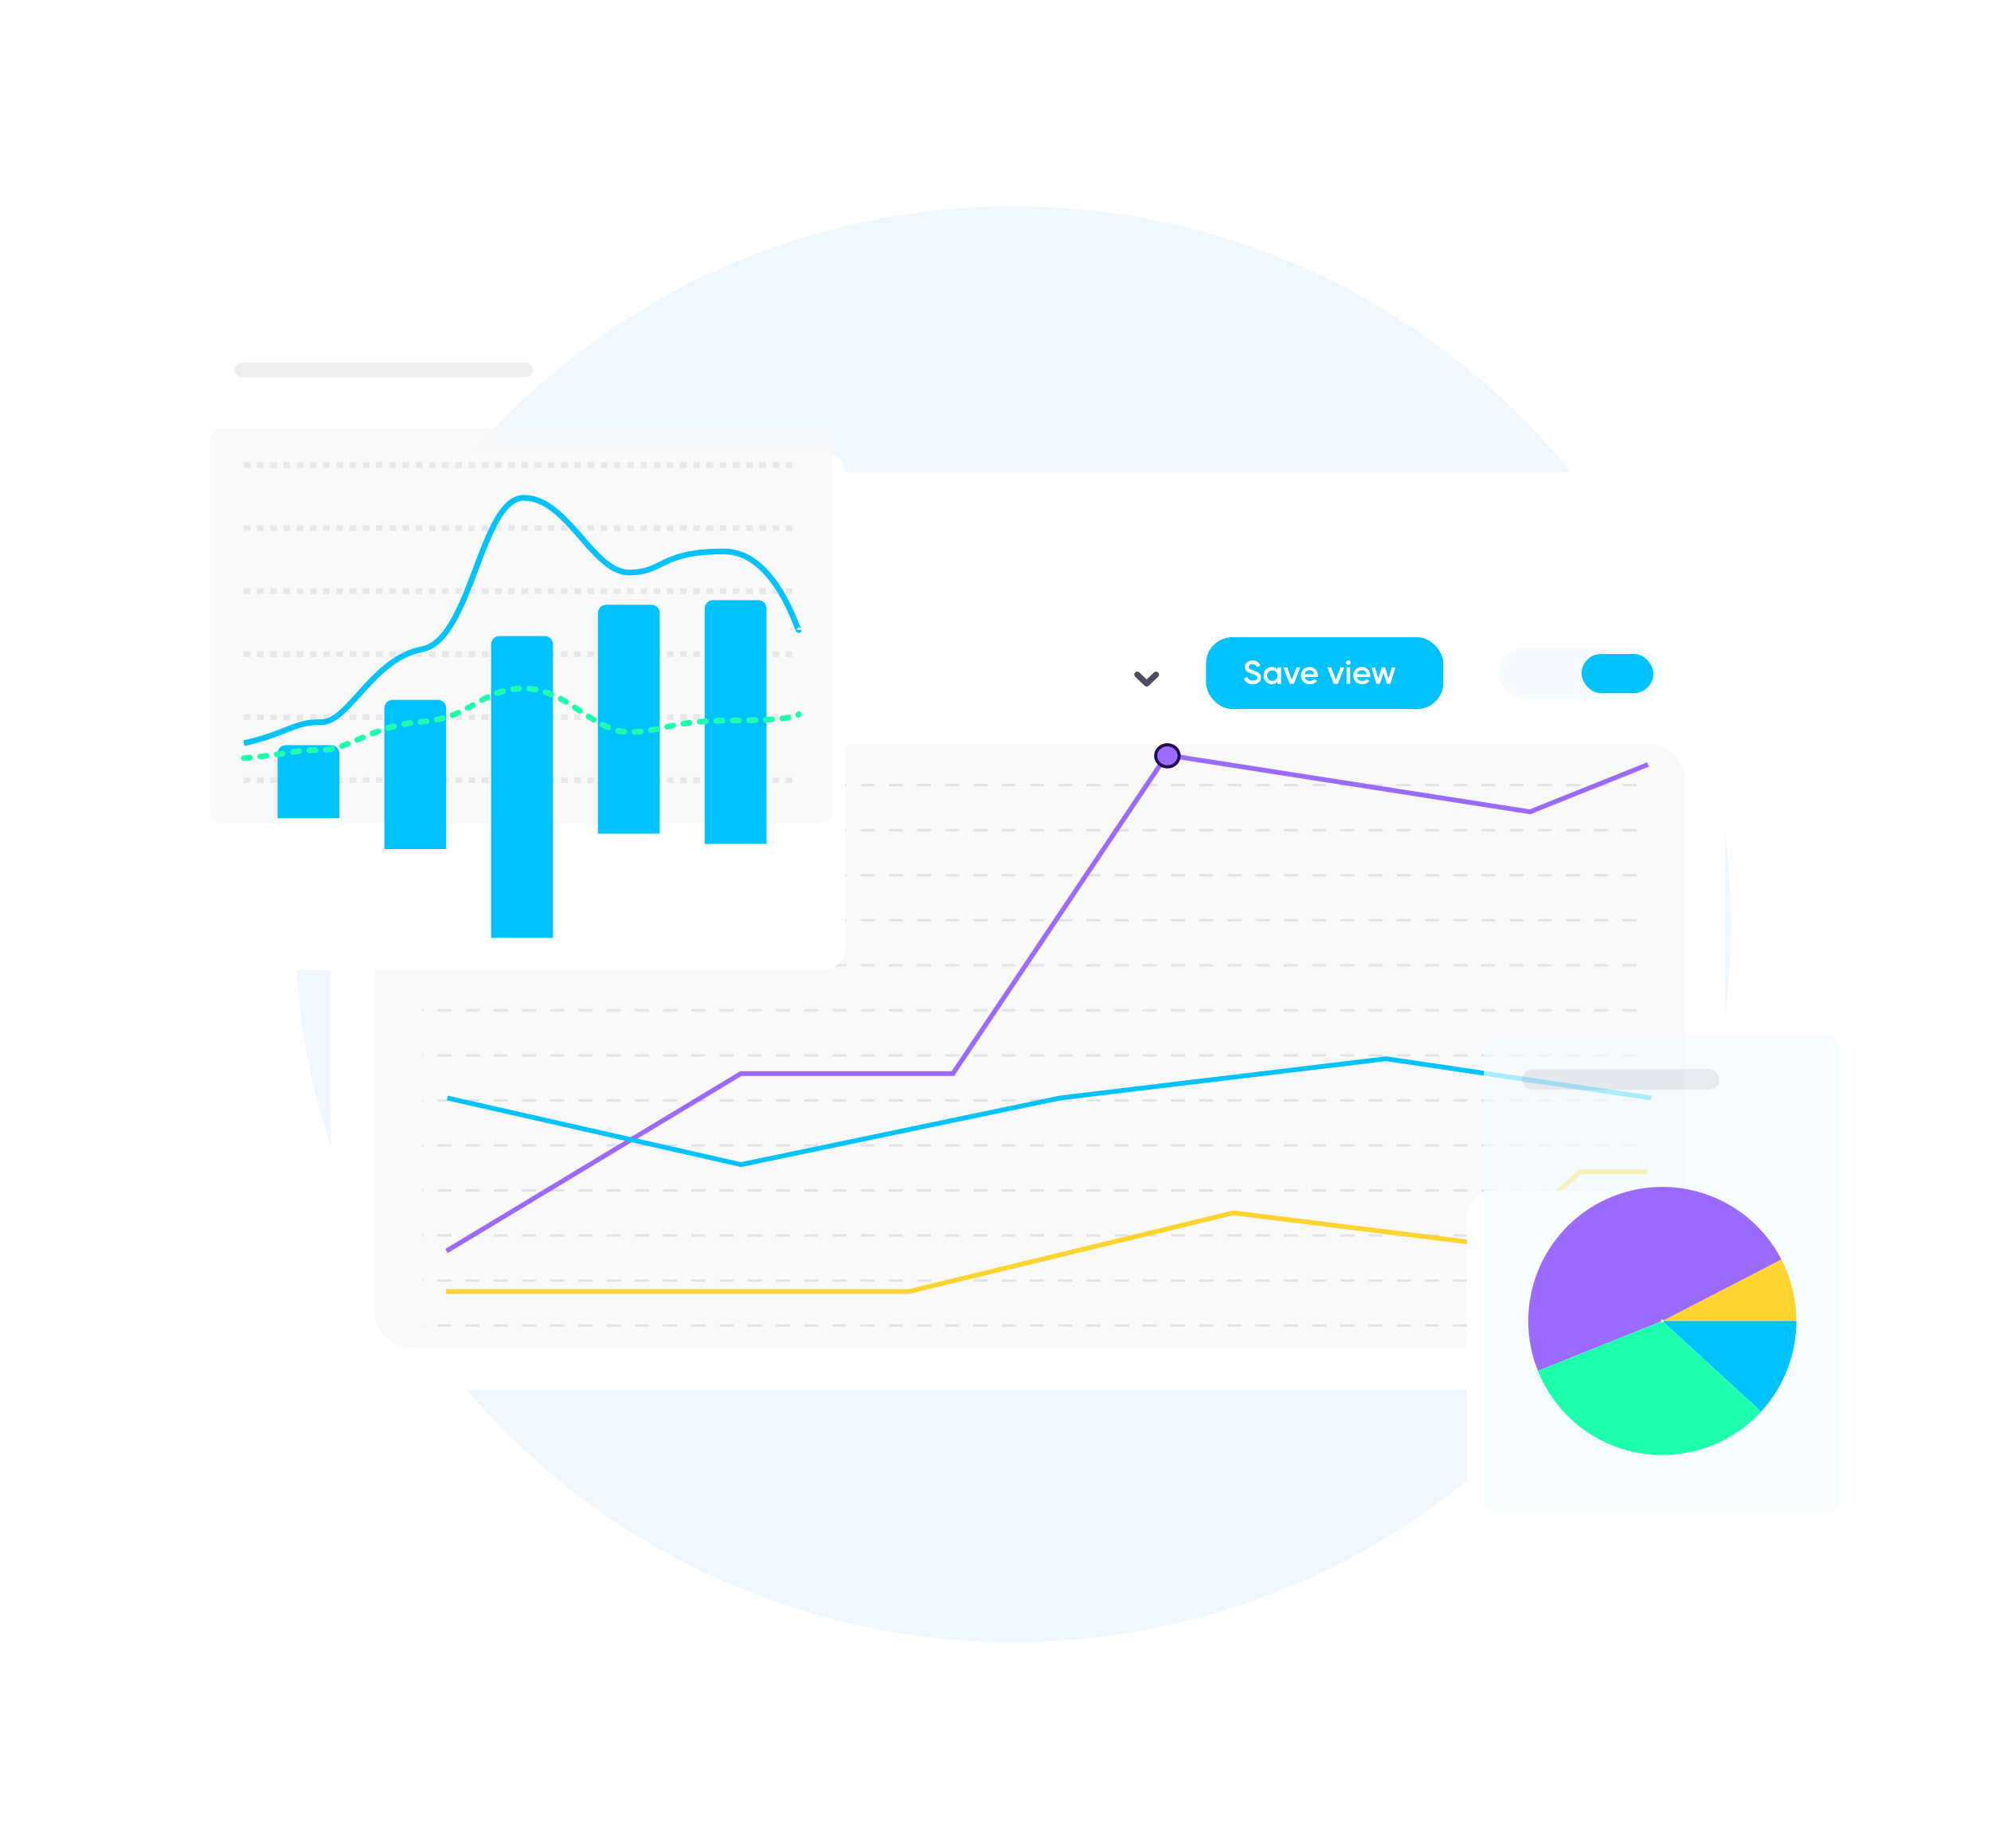 <svg width="961" height="892" viewBox="0 0 961 892" fill="none" xmlns="http://www.w3.org/2000/svg">
<circle cx="489" cy="446" r="346.5" fill="#F0F8FF"/>
<g filter="url(#filter0_d_2404_141939)">
<path d="M159.732 261.887C159.732 242.62 175.352 227 194.62 227H797.785C817.053 227 832.672 242.62 832.672 261.887V635.045C832.672 654.313 817.053 669.933 797.785 669.933H194.62C175.352 669.933 159.732 654.313 159.732 635.045V261.887Z" fill="white"/>
</g>
<path opacity="0.7" d="M180.529 377.449C180.529 367.259 188.79 358.998 198.981 358.998H795.091C805.281 358.998 813.542 367.259 813.542 377.449V632.057C813.542 642.248 805.281 650.509 795.091 650.509H198.981C188.79 650.509 180.529 642.248 180.529 632.057V377.449Z" fill="#F7F7F7"/>
<g opacity="0.4">
<line x1="789.924" y1="378.882" x2="203.768" y2="378.882" stroke="#C6C1D2" stroke-width="1.135" stroke-dasharray="6.81 6.81"/>
<line x1="789.924" y1="400.615" x2="203.768" y2="400.615" stroke="#C6C1D2" stroke-width="1.135" stroke-dasharray="6.81 6.81"/>
<line x1="789.924" y1="422.348" x2="203.768" y2="422.348" stroke="#C6C1D2" stroke-width="1.135" stroke-dasharray="6.81 6.81"/>
<line x1="789.924" y1="444.082" x2="203.768" y2="444.082" stroke="#C6C1D2" stroke-width="1.135" stroke-dasharray="6.81 6.81"/>
<line x1="789.924" y1="465.814" x2="203.768" y2="465.814" stroke="#C6C1D2" stroke-width="1.135" stroke-dasharray="6.81 6.81"/>
<line x1="789.924" y1="487.547" x2="203.768" y2="487.547" stroke="#C6C1D2" stroke-width="1.135" stroke-dasharray="6.81 6.81"/>
<line x1="789.924" y1="509.28" x2="203.768" y2="509.28" stroke="#C6C1D2" stroke-width="1.135" stroke-dasharray="6.81 6.81"/>
<line x1="789.924" y1="531.013" x2="203.768" y2="531.013" stroke="#C6C1D2" stroke-width="1.135" stroke-dasharray="6.81 6.81"/>
<line x1="789.924" y1="552.746" x2="203.768" y2="552.746" stroke="#C6C1D2" stroke-width="1.135" stroke-dasharray="6.81 6.81"/>
<line x1="789.924" y1="574.478" x2="203.768" y2="574.478" stroke="#C6C1D2" stroke-width="1.135" stroke-dasharray="6.81 6.81"/>
<line x1="789.924" y1="596.212" x2="203.768" y2="596.212" stroke="#C6C1D2" stroke-width="1.135" stroke-dasharray="6.81 6.81"/>
<line x1="789.924" y1="617.944" x2="203.768" y2="617.944" stroke="#C6C1D2" stroke-width="1.135" stroke-dasharray="6.81 6.81"/>
<line x1="789.924" y1="639.677" x2="203.768" y2="639.677" stroke="#C6C1D2" stroke-width="1.135" stroke-dasharray="6.81 6.81"/>
</g>
<path d="M212.919 283.288L210.052 278.349H207.417V283.288H205.19V269.728H210.614C213.035 269.728 214.972 271.666 214.972 274.087C214.972 275.83 213.868 277.38 212.28 278.019L215.36 283.288H212.919ZM207.417 271.821V276.353H210.614C211.795 276.353 212.744 275.346 212.744 274.087C212.744 272.808 211.795 271.821 210.614 271.821H207.417ZM218.07 279.337C218.399 280.848 219.62 281.622 221.169 281.622C222.332 281.622 223.203 281.099 223.668 280.421L225.392 281.429C224.501 282.746 223.048 283.54 221.15 283.54C217.954 283.54 215.881 281.351 215.881 278.446C215.881 275.579 217.954 273.351 220.995 273.351C223.881 273.351 225.857 275.675 225.857 278.465C225.857 278.755 225.818 279.065 225.78 279.337H218.07ZM218.051 277.632H223.746C223.455 275.966 222.235 275.249 220.976 275.249C219.406 275.249 218.341 276.179 218.051 277.632ZM233.886 273.603H236.172L232.395 283.288H229.974L226.196 273.603H228.482L231.194 280.964L233.886 273.603ZM238.765 279.337C239.095 280.848 240.315 281.622 241.865 281.622C243.027 281.622 243.899 281.099 244.364 280.421L246.088 281.429C245.197 282.746 243.744 283.54 241.845 283.54C238.649 283.54 236.576 281.351 236.576 278.446C236.576 275.579 238.649 273.351 241.69 273.351C244.577 273.351 246.553 275.675 246.553 278.465C246.553 278.755 246.514 279.065 246.475 279.337H238.765ZM238.746 277.632H244.441C244.151 275.966 242.93 275.249 241.671 275.249C240.102 275.249 239.037 276.179 238.746 277.632ZM253.488 273.351C255.658 273.351 257.207 274.823 257.207 277.341V283.288H255.115V277.554C255.115 276.082 254.263 275.307 252.946 275.307C251.57 275.307 250.486 276.121 250.486 278.097V283.288H248.393V273.603H250.486V274.842C251.125 273.835 252.171 273.351 253.488 273.351ZM265.988 273.603H268.08V283.288H265.988V282.049C265.349 283.056 264.303 283.54 262.986 283.54C260.816 283.54 259.266 282.068 259.266 279.55V273.603H261.358V279.337C261.358 280.809 262.211 281.584 263.528 281.584C264.903 281.584 265.988 280.77 265.988 278.794V273.603ZM272.173 279.337C272.502 280.848 273.723 281.622 275.273 281.622C276.435 281.622 277.307 281.099 277.771 280.421L279.495 281.429C278.604 282.746 277.152 283.54 275.253 283.54C272.057 283.54 269.984 281.351 269.984 278.446C269.984 275.579 272.057 273.351 275.098 273.351C277.985 273.351 279.96 275.675 279.96 278.465C279.96 278.755 279.922 279.065 279.883 279.337H272.173ZM272.154 277.632H277.849C277.558 275.966 276.338 275.249 275.079 275.249C273.51 275.249 272.444 276.179 272.154 277.632ZM294.315 273.603H296.407V283.288H294.315V281.894C293.579 282.92 292.436 283.54 290.925 283.54C288.291 283.54 286.102 281.312 286.102 278.446C286.102 275.559 288.291 273.351 290.925 273.351C292.436 273.351 293.579 273.971 294.315 274.978V273.603ZM291.254 281.545C292.998 281.545 294.315 280.247 294.315 278.446C294.315 276.644 292.998 275.346 291.254 275.346C289.511 275.346 288.194 276.644 288.194 278.446C288.194 280.247 289.511 281.545 291.254 281.545ZM303.94 273.351C306.11 273.351 307.66 274.823 307.66 277.341V283.288H305.567V277.554C305.567 276.082 304.715 275.307 303.398 275.307C302.023 275.307 300.938 276.121 300.938 278.097V283.288H298.846V273.603H300.938V274.842C301.577 273.835 302.623 273.351 303.94 273.351ZM317.583 269.728H319.675V283.288H317.583V281.894C316.847 282.92 315.704 283.54 314.193 283.54C311.559 283.54 309.37 281.312 309.37 278.446C309.37 275.559 311.559 273.351 314.193 273.351C315.704 273.351 316.847 273.971 317.583 274.978V269.728ZM314.523 281.545C316.266 281.545 317.583 280.247 317.583 278.446C317.583 276.644 316.266 275.346 314.523 275.346C312.779 275.346 311.462 276.644 311.462 278.446C311.462 280.247 312.779 281.545 314.523 281.545ZM334.821 283.288L331.954 278.349H329.32V283.288H327.092V269.728H332.516C334.938 269.728 336.875 271.666 336.875 274.087C336.875 275.83 335.771 277.38 334.182 278.019L337.262 283.288H334.821ZM329.32 271.821V276.353H332.516C333.698 276.353 334.647 275.346 334.647 274.087C334.647 272.808 333.698 271.821 332.516 271.821H329.32ZM345.231 283.54C341.318 283.54 338.2 280.441 338.2 276.508C338.2 272.576 341.318 269.477 345.231 269.477C349.164 269.477 352.263 272.576 352.263 276.508C352.263 280.441 349.164 283.54 345.231 283.54ZM345.231 281.371C347.943 281.371 350.036 279.298 350.036 276.508C350.036 273.719 347.943 271.646 345.231 271.646C342.52 271.646 340.427 273.719 340.427 276.508C340.427 279.298 342.52 281.371 345.231 281.371ZM354.295 269.728H356.523V283.288H354.295V269.728Z" fill="#514B5F"/>
<rect x="582.112" y="307.514" width="114.543" height="34.64" rx="12.685" fill="#00C2FF"/>
<path d="M604.702 330.21C602.509 330.21 600.999 329.13 600.411 327.476L601.984 326.555C602.382 327.683 603.24 328.43 604.75 328.43C606.197 328.43 606.816 327.779 606.816 326.968C606.816 325.982 605.942 325.649 604.289 325.14C602.557 324.615 600.872 323.98 600.872 321.881C600.872 319.831 602.572 318.67 604.448 318.67C606.276 318.67 607.627 319.64 608.327 321.118L606.785 322.008C606.387 321.118 605.688 320.451 604.448 320.451C603.383 320.451 602.7 320.991 602.7 321.834C602.7 322.692 603.32 323.058 604.941 323.566C606.785 324.154 608.644 324.727 608.644 326.936C608.644 328.971 607.023 330.21 604.702 330.21ZM616.62 322.056H618.337V330.004H616.62V328.859C616.016 329.702 615.078 330.21 613.838 330.21C611.676 330.21 609.88 328.383 609.88 326.03C609.88 323.662 611.676 321.85 613.838 321.85C615.078 321.85 616.016 322.358 616.62 323.185V322.056ZM614.108 328.573C615.539 328.573 616.62 327.508 616.62 326.03C616.62 324.552 615.539 323.487 614.108 323.487C612.678 323.487 611.597 324.552 611.597 326.03C611.597 327.508 612.678 328.573 614.108 328.573ZM625.726 322.056H627.602L624.502 330.004H622.515L619.416 322.056H621.291L623.517 328.096L625.726 322.056ZM629.729 326.761C630 328.001 631.001 328.637 632.273 328.637C633.226 328.637 633.942 328.208 634.323 327.651L635.738 328.478C635.007 329.559 633.815 330.21 632.257 330.21C629.634 330.21 627.933 328.414 627.933 326.03C627.933 323.678 629.634 321.85 632.13 321.85C634.498 321.85 636.119 323.757 636.119 326.046C636.119 326.284 636.088 326.539 636.056 326.761H629.729ZM629.714 325.362H634.387C634.148 323.995 633.147 323.407 632.114 323.407C630.826 323.407 629.952 324.17 629.714 325.362ZM646.992 322.056H648.868L645.768 330.004H643.781L640.682 322.056H642.558L644.783 328.096L646.992 322.056ZM650.813 320.864C650.209 320.864 649.717 320.355 649.717 319.767C649.717 319.163 650.209 318.67 650.813 318.67C651.417 318.67 651.91 319.163 651.91 319.767C651.91 320.355 651.417 320.864 650.813 320.864ZM649.955 330.004V322.056H651.672V330.004H649.955ZM655.016 326.761C655.286 328.001 656.288 328.637 657.559 328.637C658.513 328.637 659.228 328.208 659.61 327.651L661.025 328.478C660.293 329.559 659.101 330.21 657.543 330.21C654.921 330.21 653.22 328.414 653.22 326.03C653.22 323.678 654.921 321.85 657.416 321.85C659.785 321.85 661.406 323.757 661.406 326.046C661.406 326.284 661.374 326.539 661.342 326.761H655.016ZM655 325.362H659.673C659.435 323.995 658.434 323.407 657.4 323.407C656.113 323.407 655.239 324.17 655 325.362ZM671.762 322.056H673.574L671.078 330.004H669.393L667.74 324.647L666.071 330.004H664.386L661.891 322.056H663.703L665.245 327.54L666.914 322.056H668.551L670.204 327.54L671.762 322.056Z" fill="white"/>
<rect x="723.491" y="312.601" width="78.737" height="24.884" rx="12.442" fill="#F4FCFF"/>
<rect x="763.382" y="315.586" width="34.644" height="18.912" rx="9.456" fill="#00C2FF"/>
<path d="M215.519 603.706L357.591 518.091H459.932L563.176 364.365L738.458 391.762L795.448 368.931" stroke="#9B6BFF" stroke-width="2.306"/>
<path d="M215.92 529.878L357.645 562.012L511.546 529.878L669.027 510.917L796.98 529.878" stroke="#00C2FF" stroke-width="2.306"/>
<path d="M215.375 623.28H438.56L595.236 585.304L723.344 601.175L762.625 565.466H795.21" stroke="#FFD330" stroke-width="2.306"/>
<path d="M569.136 364.745C569.136 367.649 566.641 370.071 563.476 370.071C560.312 370.071 557.817 367.649 557.817 364.745C557.817 361.841 560.312 359.419 563.476 359.419C566.641 359.419 569.136 361.841 569.136 364.745Z" fill="#9B6BFF" stroke="#220D4E" stroke-width="1.524"/>
<g filter="url(#filter1_d_2404_141939)">
<rect x="200.489" y="307.624" width="177.421" height="33.643" rx="14.887" fill="white"/>
<path d="M357.525 322.655L362.055 326.95L366.585 322.655" stroke="#514B5F" stroke-width="2.911" stroke-linecap="round" stroke-linejoin="round"/>
</g>
<g filter="url(#filter2_d_2404_141939)">
<rect x="391.898" y="307.624" width="177.421" height="33.643" rx="14.887" fill="white"/>
<path d="M548.934 322.655L553.464 326.95L557.994 322.655" stroke="#514B5F" stroke-width="2.911" stroke-linecap="round" stroke-linejoin="round"/>
</g>
<g filter="url(#filter3_d_2404_141939)">
<rect x="96" y="153" width="311.947" height="250.486" rx="10.355" fill="white"/>
</g>
<rect opacity="0.1" x="113.394" y="175.035" width="143.797" height="6.958" rx="3.479" fill="#514B5F"/>
<line x1="117.701" y1="376.497" x2="385.569" y2="376.497" stroke="#C6C1D2" stroke-width="2.759" stroke-dasharray="3.19 3.19"/>
<line x1="117.701" y1="346.088" x2="385.569" y2="346.088" stroke="#C6C1D2" stroke-width="2.759" stroke-dasharray="3.19 3.19"/>
<line x1="117.701" y1="315.677" x2="385.569" y2="315.677" stroke="#C6C1D2" stroke-width="2.759" stroke-dasharray="3.19 3.19"/>
<line x1="117.701" y1="285.268" x2="385.569" y2="285.268" stroke="#C6C1D2" stroke-width="2.759" stroke-dasharray="3.19 3.19"/>
<line x1="117.701" y1="254.857" x2="385.569" y2="254.857" stroke="#C6C1D2" stroke-width="2.759" stroke-dasharray="3.19 3.19"/>
<line x1="117.701" y1="224.446" x2="385.569" y2="224.446" stroke="#C6C1D2" stroke-width="2.759" stroke-dasharray="3.19 3.19"/>
<path opacity="0.7" d="M101.425 211.797C101.425 208.938 103.743 206.62 106.602 206.62H396.666C399.526 206.62 401.844 208.938 401.844 211.797V391.907C401.844 394.767 399.526 397.085 396.666 397.085H106.602C103.743 397.085 101.425 394.767 101.425 391.907V211.797Z" fill="#F7F7F7"/>
<g filter="url(#filter4_i_2404_141939)">
<path d="M133.981 346.651C133.981 344.45 135.766 342.666 137.967 342.666H159.834C162.035 342.666 163.82 344.45 163.82 346.651V377.878H133.981V346.651Z" fill="#00C2FF"/>
</g>
<g filter="url(#filter5_i_2404_141939)">
<path d="M185.518 309.838C185.518 307.637 187.303 305.852 189.504 305.852H211.371C213.572 305.852 215.357 307.637 215.357 309.838V377.877H185.518V309.838Z" fill="#00C2FF"/>
</g>
<g filter="url(#filter6_i_2404_141939)">
<path d="M288.6 271.426C288.6 269.224 290.384 267.44 292.585 267.44H314.453C316.654 267.44 318.438 269.224 318.438 271.426V377.878H288.6V271.426Z" fill="#00C2FF"/>
</g>
<g filter="url(#filter7_i_2404_141939)">
<path d="M340.135 264.222C340.135 262.021 341.92 260.237 344.121 260.237H365.988C368.189 260.237 369.974 262.021 369.974 264.222V377.877H340.135V264.222Z" fill="#00C2FF"/>
</g>
<g filter="url(#filter8_di_2404_141939)">
<path d="M237.061 236.213C237.061 234.012 238.846 232.227 241.047 232.227H262.914C265.115 232.227 266.9 234.012 266.9 236.213V377.877H237.061V236.213Z" fill="#00C2FF"/>
</g>
<path d="M117.706 358.672C139.052 353.887 141.563 348.337 154.957 348.528C168.35 348.72 179.86 317.716 203.717 313.314C227.574 308.912 231.968 240.231 252.896 240.231C273.823 240.231 286.17 276.283 303.539 276.283C320.909 276.283 317.912 266.114 349.512 266.114C374.792 266.114 385.434 306.552 385.574 303.937" stroke="#00C2FF" stroke-width="2.759"/>
<path d="M117.706 365.873C139.052 364.018 141.563 361.866 154.957 361.94C168.35 362.014 179.86 349.994 203.717 348.288C227.574 346.581 231.968 332.261 252.896 332.261C273.823 332.261 286.17 353.259 303.539 353.259C320.909 353.259 321.955 347.694 353.555 347.694C378.835 347.694 385.434 345.666 385.574 344.652" stroke="#1EFFAE" stroke-width="2.759" stroke-linecap="round" stroke-dasharray="2.99 4.98"/>
<g filter="url(#filter9_d_2404_141939)">
<path d="M707.956 503.683C707.956 496.251 713.981 490.226 721.413 490.226H882.603C890.035 490.226 896.06 496.251 896.06 503.683V725.543C896.06 732.975 890.035 739 882.603 739H721.413C713.981 739 707.956 732.975 707.956 725.543V503.683Z" fill="white"/>
</g>
<path opacity="0.7" d="M716.195 505.879C716.195 502.163 719.207 499.151 722.923 499.151H881.094C884.81 499.151 887.822 502.163 887.822 505.879V723.347C887.822 727.063 884.81 730.076 881.094 730.076H722.923C719.207 730.076 716.195 727.063 716.195 723.347V505.879Z" fill="#F4FCFF"/>
<rect opacity="0.1" x="734.693" y="515.885" width="95.186" height="10.04" rx="5.02" fill="#514B5F"/>
<path d="M867.054 637.482C867.054 627.154 864.581 616.975 859.843 607.798L802.955 637.17C803.005 637.266 803.031 637.373 803.031 637.482H867.054Z" fill="#FFD330"/>
<path d="M859.845 607.799C852.216 593.023 839.192 581.752 823.474 576.324C807.756 570.896 790.552 571.727 775.431 578.645C760.311 585.564 748.434 598.038 742.265 613.48C736.097 628.922 736.11 646.146 742.303 661.579L801.72 637.736C801.655 637.574 801.655 637.393 801.719 637.23C801.784 637.067 801.909 636.936 802.069 636.863C802.228 636.79 802.409 636.782 802.574 636.839C802.74 636.896 802.877 637.015 802.957 637.17L859.845 607.799Z" fill="#9B6BFF"/>
<path d="M742.302 661.579C746.377 671.735 752.961 680.69 761.438 687.609C769.915 694.529 780.008 699.185 790.774 701.143C801.54 703.1 812.626 702.296 822.996 698.805C833.367 695.313 842.682 689.249 850.072 681.179L802.853 637.943C802.776 638.028 802.678 638.092 802.568 638.129C802.459 638.165 802.343 638.174 802.229 638.153C802.116 638.133 802.01 638.084 801.92 638.011C801.831 637.938 801.762 637.844 801.719 637.737L742.302 661.579Z" fill="#1EFFAE"/>
<path d="M850.072 681.178C860.996 669.248 867.055 653.659 867.055 637.483H803.033C803.033 637.653 802.969 637.817 802.854 637.943L850.072 681.178Z" fill="#00C2FF"/>
<defs>
<filter id="filter0_d_2404_141939" x="158.208" y="226.238" width="675.988" height="445.981" filterUnits="userSpaceOnUse" color-interpolation-filters="sRGB">
<feFlood flood-opacity="0" result="BackgroundImageFix"/>
<feColorMatrix in="SourceAlpha" type="matrix" values="0 0 0 0 0 0 0 0 0 0 0 0 0 0 0 0 0 0 127 0" result="hardAlpha"/>
<feOffset dy="0.762"/>
<feGaussianBlur stdDeviation="0.762"/>
<feColorMatrix type="matrix" values="0 0 0 0 0 0 0 0 0 0.202 0 0 0 0 0.388 0 0 0 0.1 0"/>
<feBlend mode="normal" in2="BackgroundImageFix" result="effect1_dropShadow_2404_141939"/>
<feBlend mode="normal" in="SourceGraphic" in2="effect1_dropShadow_2404_141939" result="shape"/>
</filter>
<filter id="filter1_d_2404_141939" x="185.935" y="295.98" width="206.53" height="62.752" filterUnits="userSpaceOnUse" color-interpolation-filters="sRGB">
<feFlood flood-opacity="0" result="BackgroundImageFix"/>
<feColorMatrix in="SourceAlpha" type="matrix" values="0 0 0 0 0 0 0 0 0 0 0 0 0 0 0 0 0 0 127 0" result="hardAlpha"/>
<feOffset dy="2.911"/>
<feGaussianBlur stdDeviation="7.277"/>
<feColorMatrix type="matrix" values="0 0 0 0 0 0 0 0 0 0.202 0 0 0 0 0.388 0 0 0 0.05 0"/>
<feBlend mode="normal" in2="BackgroundImageFix" result="effect1_dropShadow_2404_141939"/>
<feBlend mode="normal" in="SourceGraphic" in2="effect1_dropShadow_2404_141939" result="shape"/>
</filter>
<filter id="filter2_d_2404_141939" x="377.344" y="295.98" width="206.53" height="62.752" filterUnits="userSpaceOnUse" color-interpolation-filters="sRGB">
<feFlood flood-opacity="0" result="BackgroundImageFix"/>
<feColorMatrix in="SourceAlpha" type="matrix" values="0 0 0 0 0 0 0 0 0 0 0 0 0 0 0 0 0 0 127 0" result="hardAlpha"/>
<feOffset dy="2.911"/>
<feGaussianBlur stdDeviation="7.277"/>
<feColorMatrix type="matrix" values="0 0 0 0 0 0 0 0 0 0.202 0 0 0 0 0.388 0 0 0 0.05 0"/>
<feBlend mode="normal" in2="BackgroundImageFix" result="effect1_dropShadow_2404_141939"/>
<feBlend mode="normal" in="SourceGraphic" in2="effect1_dropShadow_2404_141939" result="shape"/>
</filter>
<filter id="filter3_d_2404_141939" x="0.218" y="121.936" width="503.511" height="442.049" filterUnits="userSpaceOnUse" color-interpolation-filters="sRGB">
<feFlood flood-opacity="0" result="BackgroundImageFix"/>
<feColorMatrix in="SourceAlpha" type="matrix" values="0 0 0 0 0 0 0 0 0 0 0 0 0 0 0 0 0 0 127 0" result="hardAlpha"/>
<feMorphology radius="20.71" operator="erode" in="SourceAlpha" result="effect1_dropShadow_2404_141939"/>
<feOffset dy="64.717"/>
<feGaussianBlur stdDeviation="58.246"/>
<feColorMatrix type="matrix" values="0 0 0 0 0.097 0 0 0 0 0.08 0 0 0 0 0.2 0 0 0 0.1 0"/>
<feBlend mode="normal" in2="BackgroundImageFix" result="effect1_dropShadow_2404_141939"/>
<feBlend mode="normal" in="SourceGraphic" in2="effect1_dropShadow_2404_141939" result="shape"/>
</filter>
<filter id="filter4_i_2404_141939" x="133.981" y="342.666" width="29.838" height="35.212" filterUnits="userSpaceOnUse" color-interpolation-filters="sRGB">
<feFlood flood-opacity="0" result="BackgroundImageFix"/>
<feBlend mode="normal" in="SourceGraphic" in2="BackgroundImageFix" result="shape"/>
<feColorMatrix in="SourceAlpha" type="matrix" values="0 0 0 0 0 0 0 0 0 0 0 0 0 0 0 0 0 0 127 0" result="hardAlpha"/>
<feOffset dy="16.938"/>
<feComposite in2="hardAlpha" operator="arithmetic" k2="-1" k3="1"/>
<feColorMatrix type="matrix" values="0 0 0 0 0.117 0 0 0 0 1 0 0 0 0 0.682 0 0 0 1 0"/>
<feBlend mode="normal" in2="shape" result="effect1_innerShadow_2404_141939"/>
</filter>
<filter id="filter5_i_2404_141939" x="185.518" y="305.852" width="29.838" height="72.025" filterUnits="userSpaceOnUse" color-interpolation-filters="sRGB">
<feFlood flood-opacity="0" result="BackgroundImageFix"/>
<feBlend mode="normal" in="SourceGraphic" in2="BackgroundImageFix" result="shape"/>
<feColorMatrix in="SourceAlpha" type="matrix" values="0 0 0 0 0 0 0 0 0 0 0 0 0 0 0 0 0 0 127 0" result="hardAlpha"/>
<feOffset dy="31.884"/>
<feComposite in2="hardAlpha" operator="arithmetic" k2="-1" k3="1"/>
<feColorMatrix type="matrix" values="0 0 0 0 0.117 0 0 0 0 1 0 0 0 0 0.682 0 0 0 1 0"/>
<feBlend mode="normal" in2="shape" result="effect1_innerShadow_2404_141939"/>
</filter>
<filter id="filter6_i_2404_141939" x="288.6" y="267.44" width="29.838" height="110.438" filterUnits="userSpaceOnUse" color-interpolation-filters="sRGB">
<feFlood flood-opacity="0" result="BackgroundImageFix"/>
<feBlend mode="normal" in="SourceGraphic" in2="BackgroundImageFix" result="shape"/>
<feColorMatrix in="SourceAlpha" type="matrix" values="0 0 0 0 0 0 0 0 0 0 0 0 0 0 0 0 0 0 127 0" result="hardAlpha"/>
<feOffset dy="24.411"/>
<feComposite in2="hardAlpha" operator="arithmetic" k2="-1" k3="1"/>
<feColorMatrix type="matrix" values="0 0 0 0 0.117 0 0 0 0 1 0 0 0 0 0.682 0 0 0 1 0"/>
<feBlend mode="normal" in2="shape" result="effect1_innerShadow_2404_141939"/>
</filter>
<filter id="filter7_i_2404_141939" x="340.135" y="260.237" width="29.838" height="117.64" filterUnits="userSpaceOnUse" color-interpolation-filters="sRGB">
<feFlood flood-opacity="0" result="BackgroundImageFix"/>
<feBlend mode="normal" in="SourceGraphic" in2="BackgroundImageFix" result="shape"/>
<feColorMatrix in="SourceAlpha" type="matrix" values="0 0 0 0 0 0 0 0 0 0 0 0 0 0 0 0 0 0 127 0" result="hardAlpha"/>
<feOffset dy="29.393"/>
<feComposite in2="hardAlpha" operator="arithmetic" k2="-1" k3="1"/>
<feColorMatrix type="matrix" values="0 0 0 0 0.117 0 0 0 0 1 0 0 0 0 0.682 0 0 0 1 0"/>
<feBlend mode="normal" in2="shape" result="effect1_innerShadow_2404_141939"/>
</filter>
<filter id="filter8_di_2404_141939" x="211.155" y="224.256" width="81.65" height="197.461" filterUnits="userSpaceOnUse" color-interpolation-filters="sRGB">
<feFlood flood-opacity="0" result="BackgroundImageFix"/>
<feColorMatrix in="SourceAlpha" type="matrix" values="0 0 0 0 0 0 0 0 0 0 0 0 0 0 0 0 0 0 127 0" result="hardAlpha"/>
<feOffset dy="17.935"/>
<feGaussianBlur stdDeviation="12.953"/>
<feColorMatrix type="matrix" values="0 0 0 0 0.019 0 0 0 0 0.347 0 0 0 0 0.45 0 0 0 0.15 0"/>
<feBlend mode="normal" in2="BackgroundImageFix" result="effect1_dropShadow_2404_141939"/>
<feBlend mode="normal" in="SourceGraphic" in2="effect1_dropShadow_2404_141939" result="shape"/>
<feColorMatrix in="SourceAlpha" type="matrix" values="0 0 0 0 0 0 0 0 0 0 0 0 0 0 0 0 0 0 127 0" result="hardAlpha"/>
<feOffset dy="56.794"/>
<feComposite in2="hardAlpha" operator="arithmetic" k2="-1" k3="1"/>
<feColorMatrix type="matrix" values="0 0 0 0 0.117 0 0 0 0 1 0 0 0 0 0.682 0 0 0 1 0"/>
<feBlend mode="normal" in2="shape" result="effect2_innerShadow_2404_141939"/>
</filter>
<filter id="filter9_d_2404_141939" x="583.479" y="449.855" width="437.058" height="497.728" filterUnits="userSpaceOnUse" color-interpolation-filters="sRGB">
<feFlood flood-opacity="0" result="BackgroundImageFix"/>
<feColorMatrix in="SourceAlpha" type="matrix" values="0 0 0 0 0 0 0 0 0 0 0 0 0 0 0 0 0 0 127 0" result="hardAlpha"/>
<feMorphology radius="26.914" operator="erode" in="SourceAlpha" result="effect1_dropShadow_2404_141939"/>
<feOffset dy="84.106"/>
<feGaussianBlur stdDeviation="75.695"/>
<feColorMatrix type="matrix" values="0 0 0 0 0.097 0 0 0 0 0.08 0 0 0 0 0.2 0 0 0 0.1 0"/>
<feBlend mode="normal" in2="BackgroundImageFix" result="effect1_dropShadow_2404_141939"/>
<feBlend mode="normal" in="SourceGraphic" in2="effect1_dropShadow_2404_141939" result="shape"/>
</filter>
</defs>
</svg>
